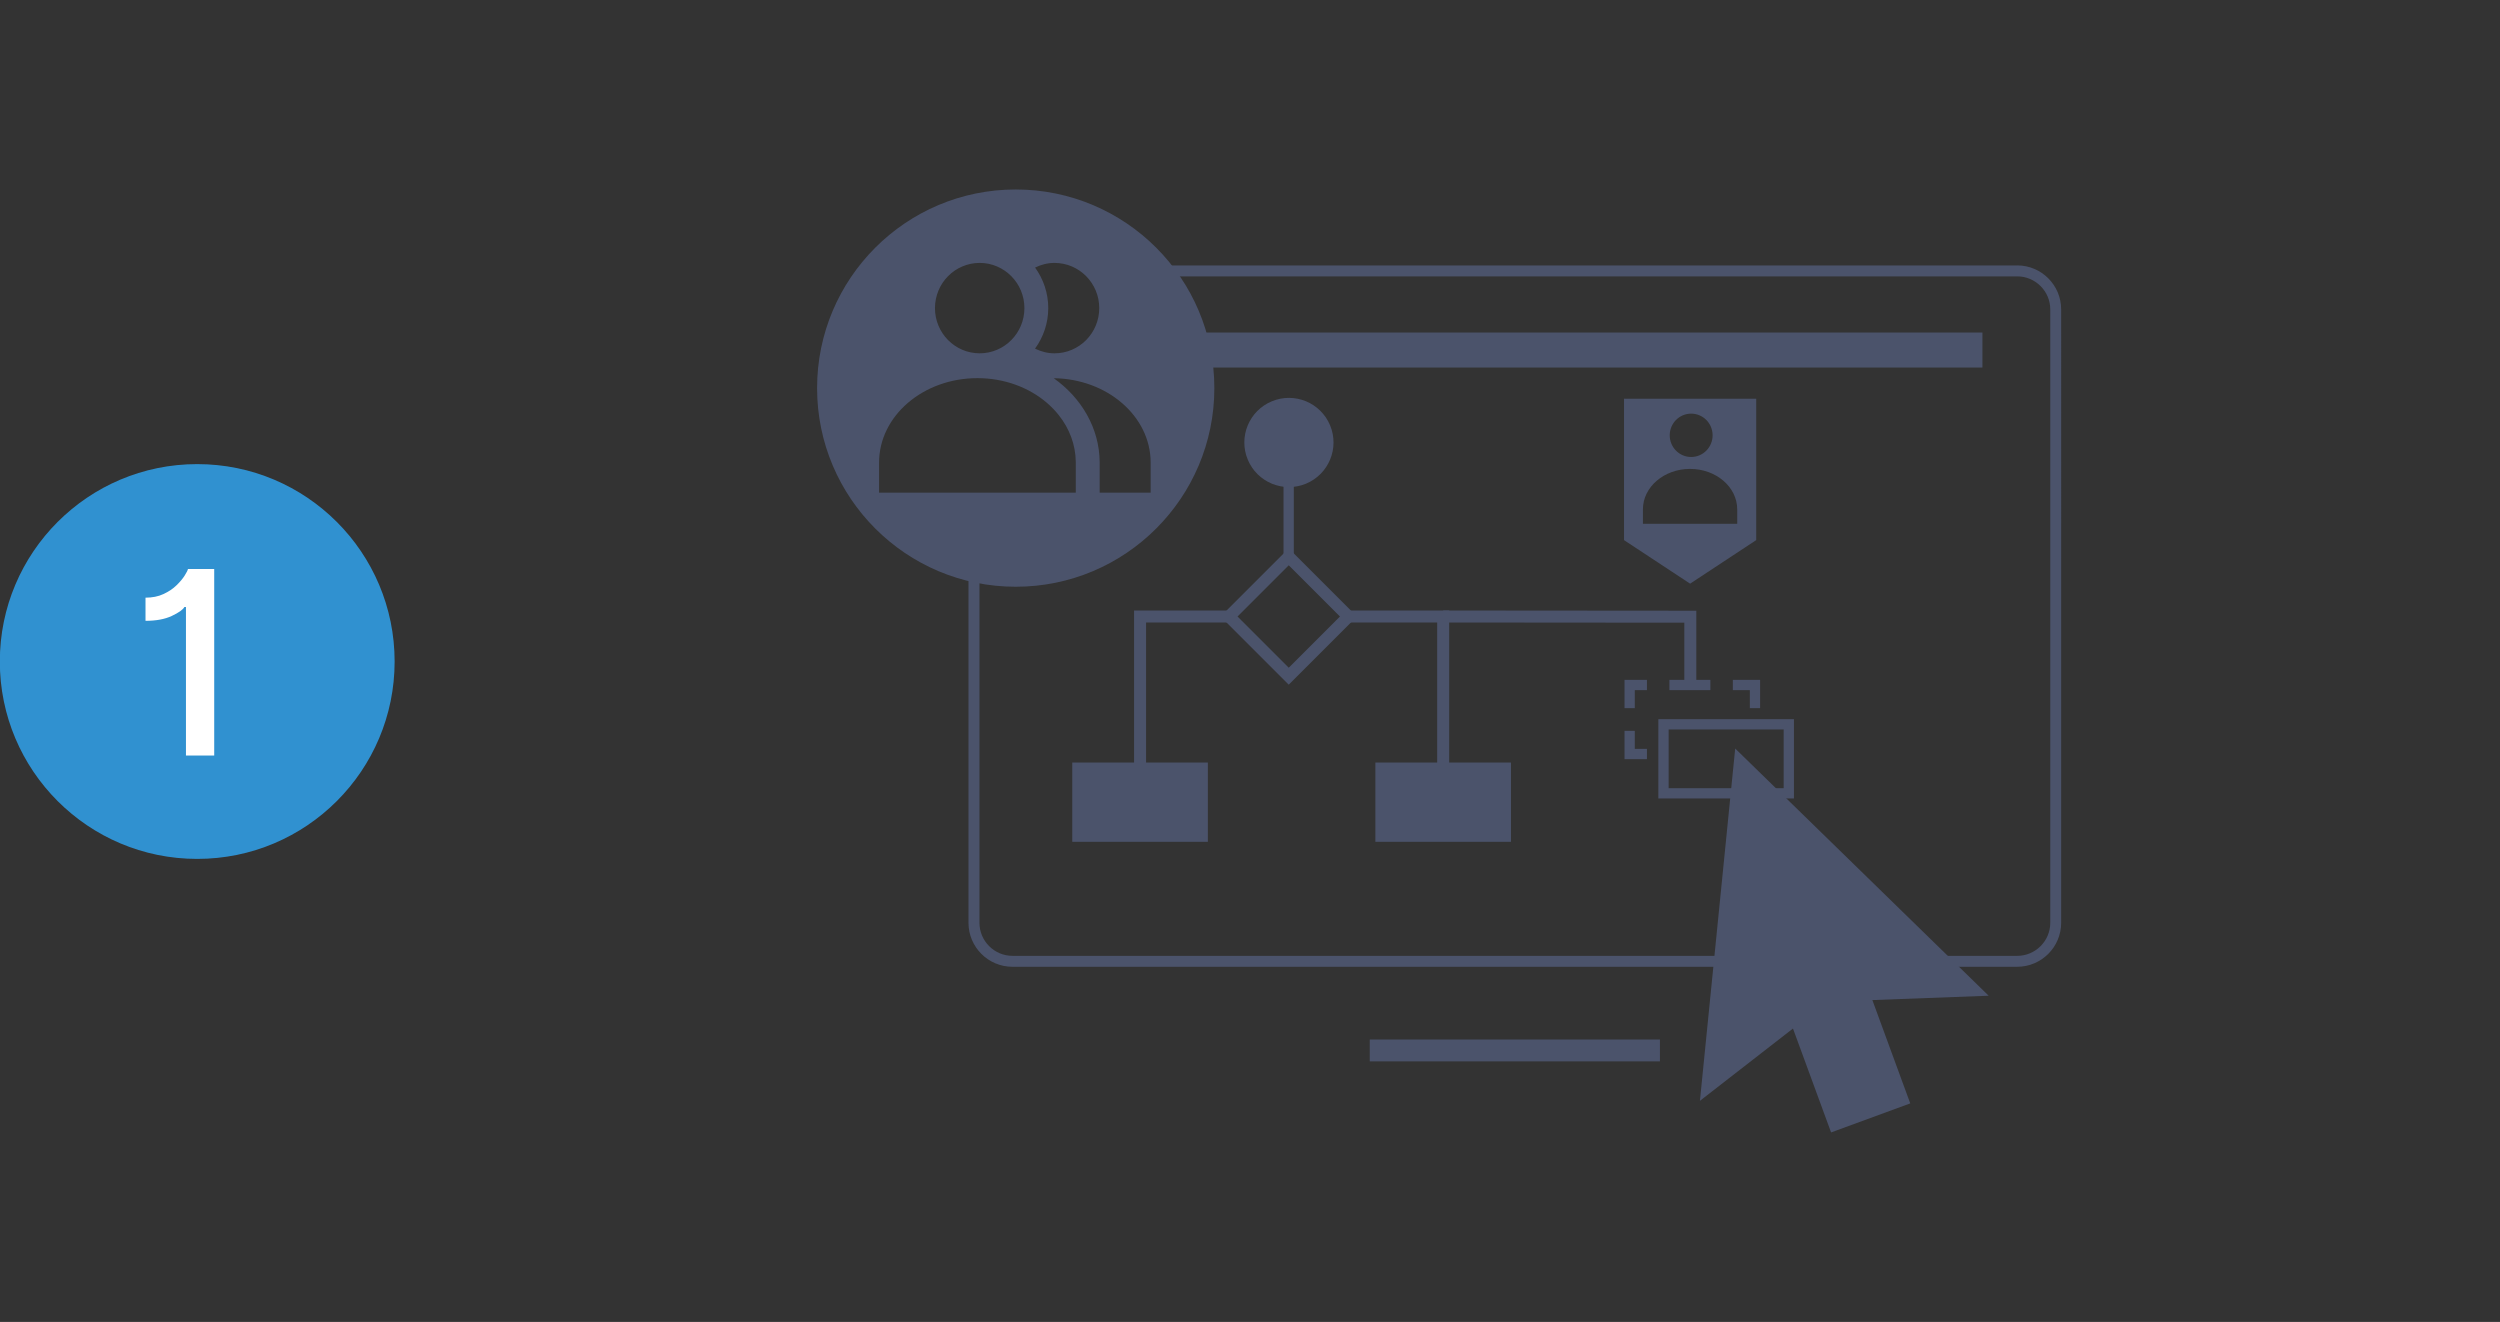 <?xml version="1.0" encoding="UTF-8"?><svg id="Layer_1" xmlns="http://www.w3.org/2000/svg" viewBox="0 0 730 386"><rect x="0" y="0" width="730" height="386" fill="#333333" stroke="none"/><defs><style>.cls-1{stroke-width:3px;}.cls-1,.cls-2,.cls-3{fill:none;stroke:#4b536b;stroke-miterlimit:10;}.cls-4{fill:#fff;}.cls-5{fill:#3091d0;}.cls-6{fill:#4b536b;}.cls-2{stroke-width:6.38px;}.cls-3{stroke-width:3.5px;}</style></defs><circle class="cls-5" cx="57.59" cy="193.16" r="57.64"/><path class="cls-4" d="M62.55,166.15v54.47h-8.25v-43.38h-.45c-.44,.8-1.68,1.67-3.7,2.62s-4.58,1.42-7.66,1.42v-6.76c1.98,0,3.74-.35,5.25-1.06,1.52-.71,2.79-1.56,3.82-2.57,1.03-1,1.82-1.95,2.38-2.85,.56-.89,.88-1.53,.95-1.9h7.66Z"/><g><g><rect class="cls-3" x="363.99" y="167.7" width="24.65" height="24.65" transform="translate(-17.08 318.82) rotate(-45)"/><circle class="cls-6" cx="376.37" cy="129.21" r="13.02" transform="translate(-20.8 153.86) rotate(-22.5)"/><line class="cls-1" x1="376.29" y1="130.94" x2="376.29" y2="162.66"/><polyline class="cls-3" points="392.5 180.02 421.41 180.02 421.41 234.68"/><polyline class="cls-3" points="332.9 234.68 332.9 180.02 359.93 180.02"/><polyline class="cls-3" points="421.41 180.02 493.57 180.08 493.57 199.9"/><rect class="cls-6" x="401.61" y="222.66" width="39.59" height="23.15"/><rect class="cls-6" x="313.1" y="222.66" width="39.59" height="23.15"/><path class="cls-6" d="M520.83,213v17.15h-33.59v-17.15h33.59m3-3h-39.59v23.15h39.59v-23.15h0Z"/><g><polygon class="cls-6" points="480.91 218.67 477.36 218.67 477.36 213.41 474.36 213.41 474.36 221.67 480.91 221.67 480.91 218.67"/><polygon class="cls-6" points="477.36 201.52 480.91 201.52 480.91 198.52 474.36 198.52 474.36 206.78 477.36 206.78 477.36 201.52"/><polygon class="cls-6" points="505.99 198.52 505.99 201.52 510.95 201.52 510.95 206.78 513.95 206.78 513.95 198.52 505.99 198.52"/><rect class="cls-6" x="487.47" y="198.52" width="11.96" height="3"/></g><path class="cls-6" d="M557.79,322.19l-23.11,8.48-11.13-30.34-27.17,21.11,10.3-102.87,74.01,72.18-33.96,1.27,11.06,30.16Z"/><g><g><line class="cls-2" x1="399.97" y1="306.73" x2="484.7" y2="306.73"/><rect class="cls-6" x="328.58" y="97.1" width="250.29" height="10.22"/></g><path class="cls-6" d="M589.02,80.7c5.32,0,9.66,4.33,9.66,9.66v179.09c0,5.32-4.33,9.66-9.66,9.66H295.66c-5.32,0-9.66-4.33-9.66-9.66v-106.76l47.56-10.08,.42-.09,.38-.2c5.82-3.01,6.69-14.02,7.44-31.79,.28-6.64,.7-16.48,1.96-19.15h3.3l-1.04-3.99-4.34-16.68h247.33m0-3.19h-251.46l5.38,20.67c-7.09,0-1.27,46.76-10.04,51.3l-50.09,10.62v109.34c0,7.09,5.75,12.85,12.85,12.85h293.36c7.09,0,12.85-5.75,12.85-12.85V90.35c0-7.09-5.75-12.85-12.85-12.85h0Z"/></g></g><path class="cls-6" d="M296.59,55.33c-32.03,0-58,25.97-58,58s25.97,58,58,58,58-25.97,58-58-25.97-58-58-58Zm5.66,22.8c1.72-.85,3.63-1.36,5.67-1.36,7.21,0,13.06,5.91,13.06,13.2s-5.85,13.2-13.06,13.2c-2.05,0-3.96-.52-5.69-1.37,2.41-3.33,3.86-7.4,3.86-11.83s-1.44-8.51-3.85-11.84Zm-28.21,6.7c1.32-3.16,3.82-5.69,6.95-7.02,1.56-.67,3.28-1.04,5.08-1.04s3.52,.37,5.08,1.04c3.12,1.34,5.63,3.87,6.95,7.02,.66,1.58,1.03,3.32,1.03,5.14,0,7.29-5.85,13.2-13.06,13.2s-13.06-5.91-13.06-13.2c0-1.82,.37-3.56,1.03-5.14Zm-17.35,59.03v-8.78c0-13.62,12.86-24.66,28.72-24.66,7.9,0,15.06,2.74,20.25,7.18,1.3,1.11,2.47,2.32,3.51,3.63,3.1,3.91,4.92,8.63,4.96,13.71v8.92s-57.44,0-57.44,0Zm64.41,0h0s0-8.93,0-8.93c-.07-9.9-5.3-18.73-13.41-24.49,15.61,.19,28.21,11.07,28.3,24.5v8.92s-14.88,0-14.88,0Z"/><path class="cls-6" d="M474.21,116.43v41.28l19.3,12.72,19.3-12.72v-41.28h-38.59Zm19.61,4.35c3.46,0,6.26,2.83,6.26,6.33s-2.8,6.33-6.26,6.33-6.26-2.83-6.26-6.33,2.8-6.33,6.26-6.33Zm13.45,32.17h-27.54v-4.21c0-6.53,6.16-11.82,13.77-11.82s13.77,5.29,13.77,11.82v4.21Z"/></g></svg>